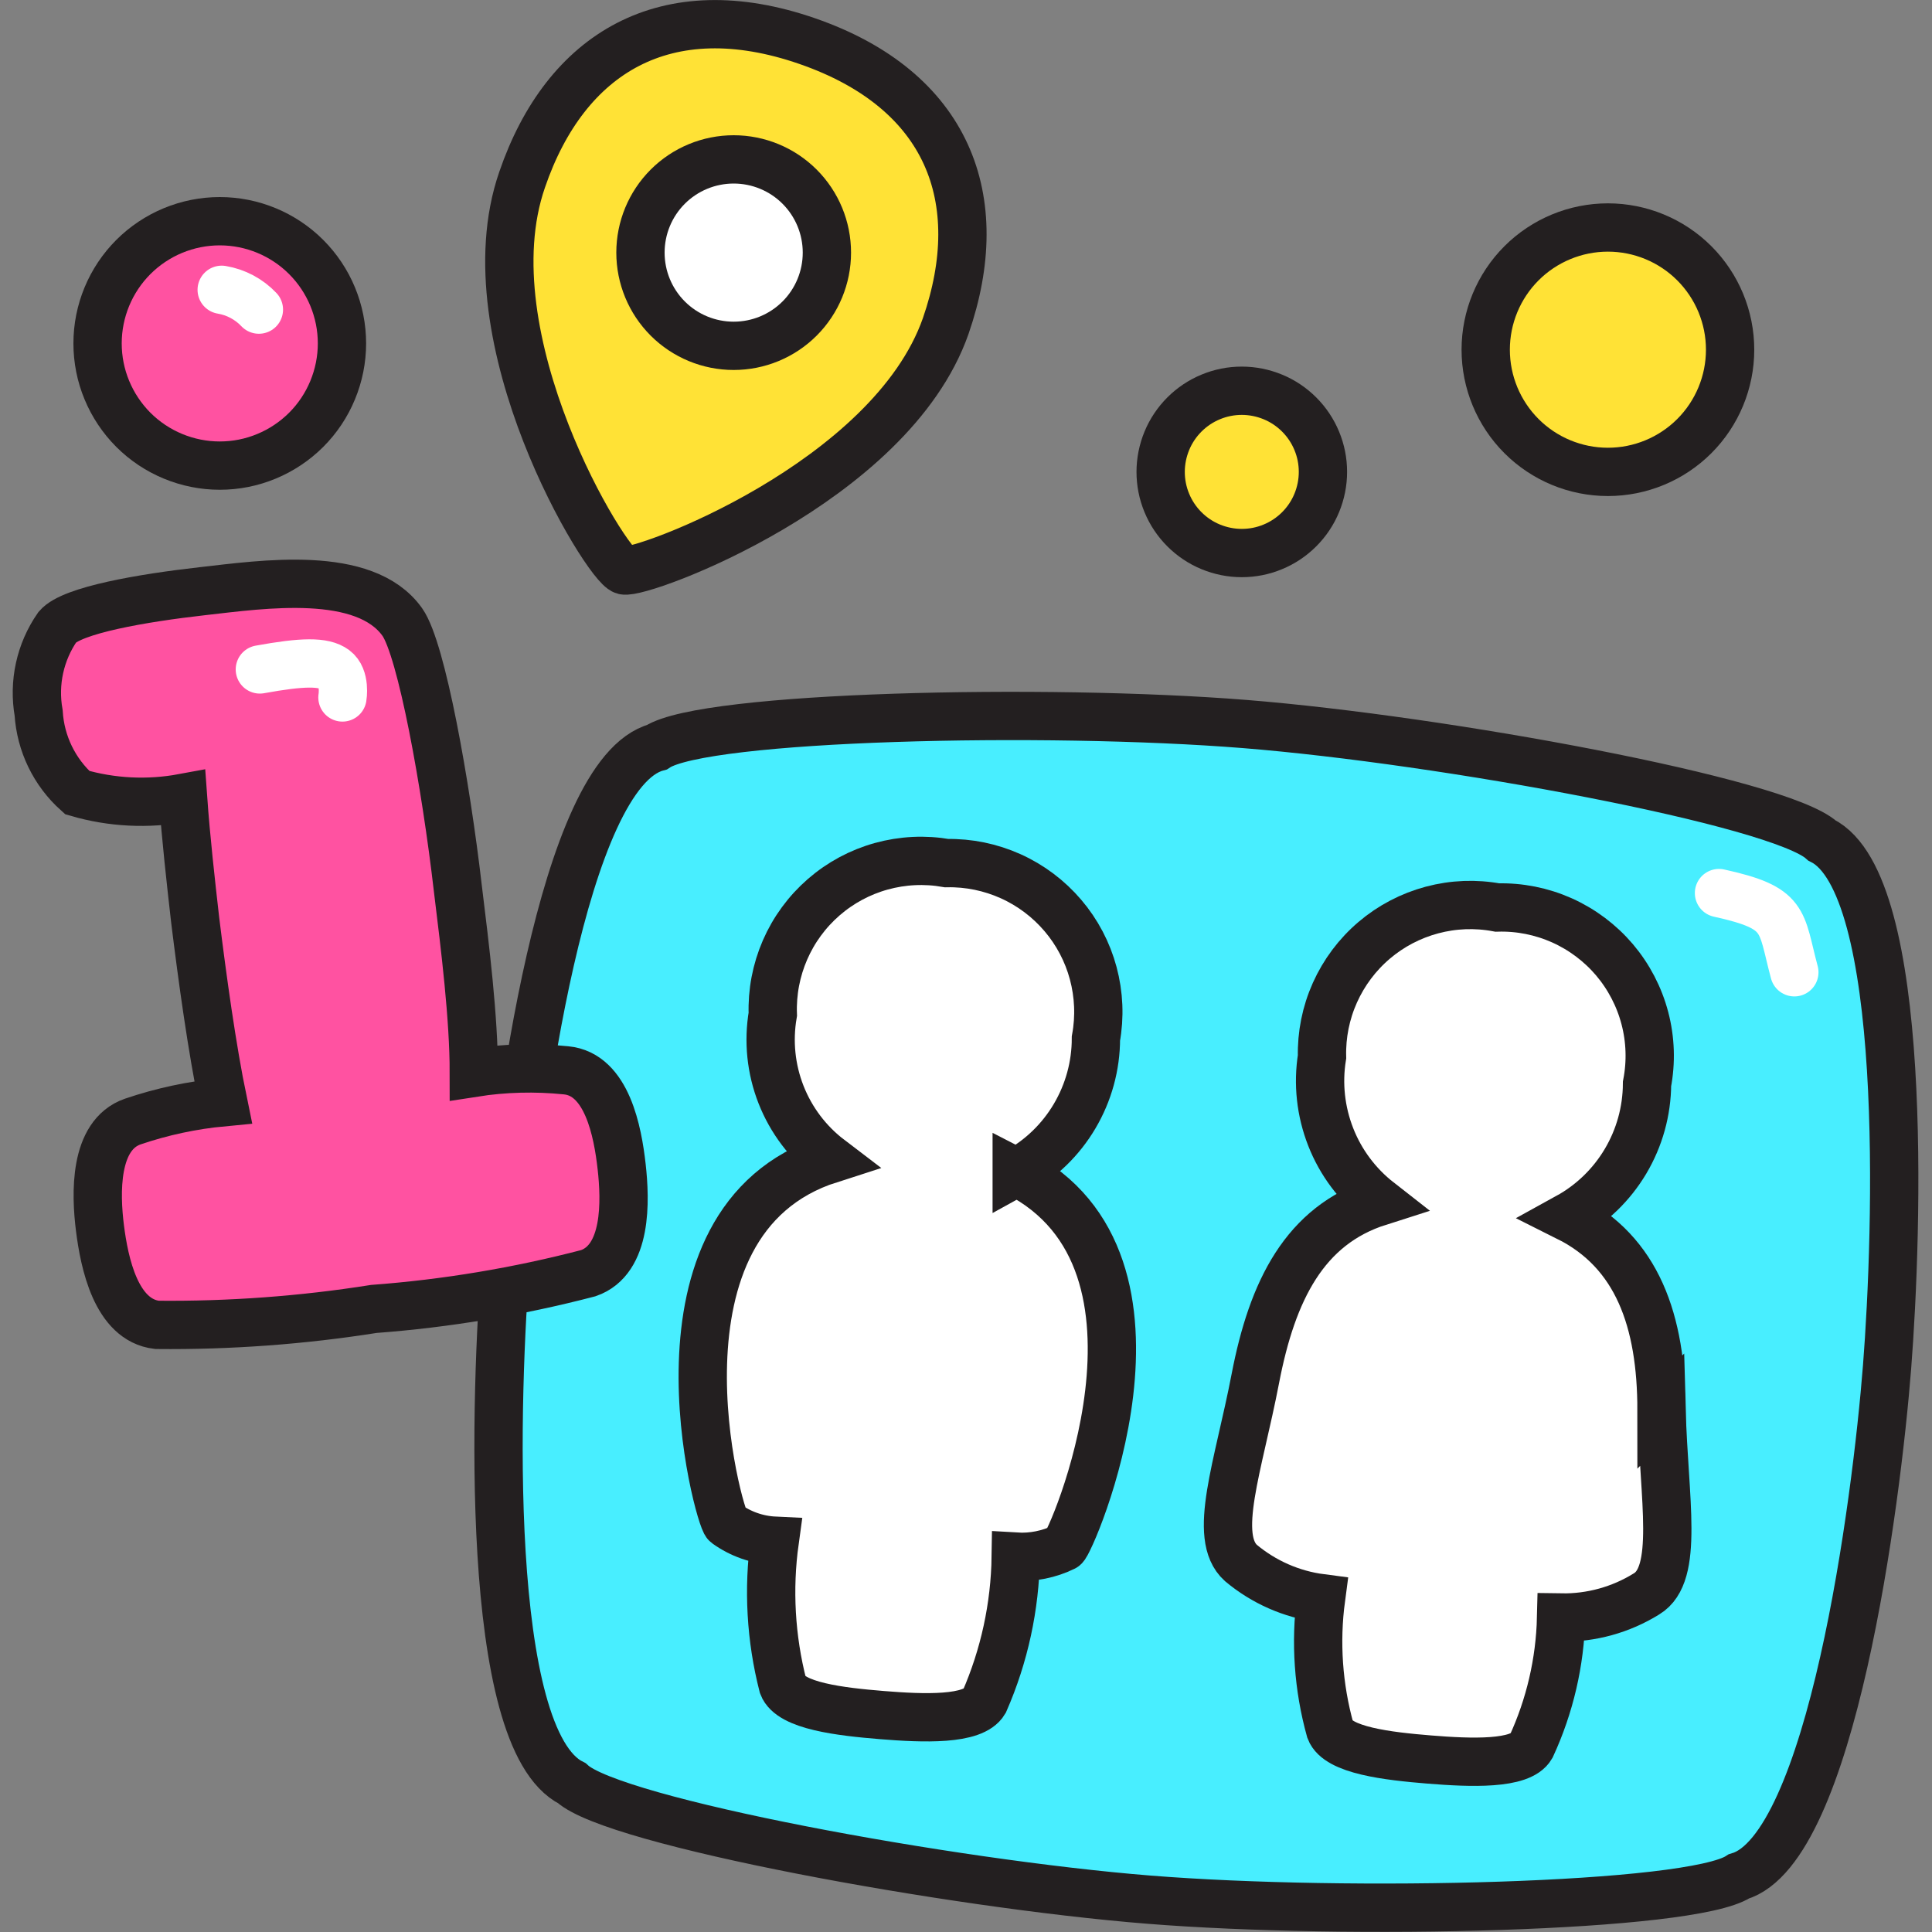 <svg xmlns="http://www.w3.org/2000/svg" fill="none" viewBox="0 0 40 40" id="Information-Toilet-Location--Streamline-Stickies">
  <rect x="0" y="0" width="40" height="40" fill="#808080" stroke="none"/>
  <desc>
    Information Toilet Location Streamline Icon: https://streamlinehq.com
  </desc>
  <path fill="#ffe236" stroke="#231f20" stroke-miterlimit="10" d="M10.81 3.72c-1.14 3.29 1.75 8 2.11 8.09 0.36 0.09 5.52 -1.81 6.66 -5.06 0.91 -2.63 0.05 -4.89 -2.87 -5.9 -2.92 -1.01 -5 0.24 -5.9 2.87Z" stroke-width="1"></path>
  <path fill="#ffffff" stroke="#231f20" stroke-miterlimit="10" d="M13.26 5.23c0 0.512 0.203 1.003 0.565 1.365 0.362 0.362 0.853 0.565 1.365 0.565s1.003 -0.203 1.365 -0.565c0.362 -0.362 0.565 -0.853 0.565 -1.365s-0.203 -1.003 -0.565 -1.365c-0.362 -0.362 -0.853 -0.565 -1.365 -0.565s-1.003 0.203 -1.365 0.565c-0.362 0.362 -0.565 0.853 -0.565 1.365Z" stroke-width="1"></path>
  <path fill="#48eeff" stroke="#231f20" stroke-miterlimit="10" d="M36 38.85c1.92 -0.57 2.85 -7.74 3.07 -10.55 0.22 -2.81 0.45 -10 -1.35 -10.9 -0.88 -0.8 -7.83 -2.08 -11.95 -2.41 -4.12 -0.33 -11.18 -0.17 -12.17 0.48 -1.96 0.53 -2.89 7.74 -3.12 10.53 -0.23 2.79 -0.48 10 1.36 10.92 0.87 0.8 7.82 2.08 11.94 2.41 4.12 0.33 11.22 0.17 12.22 -0.48Z" stroke-width="1"></path>
  <path fill="#ffffff" stroke="#231f20" stroke-miterlimit="10" d="M21.05 24.27c0.496 -0.272 0.911 -0.673 1.199 -1.161 0.288 -0.487 0.441 -1.043 0.441 -1.609 0.082 -0.449 0.062 -0.91 -0.056 -1.351 -0.118 -0.44 -0.333 -0.849 -0.629 -1.196 -0.296 -0.347 -0.665 -0.625 -1.081 -0.812 -0.416 -0.187 -0.868 -0.28 -1.324 -0.271 -0.45 -0.079 -0.912 -0.057 -1.353 0.065 -0.441 0.122 -0.848 0.341 -1.193 0.641 -0.345 0.3 -0.619 0.673 -0.801 1.092 -0.182 0.419 -0.269 0.874 -0.253 1.331 -0.096 0.56 -0.037 1.136 0.171 1.665 0.208 0.529 0.557 0.991 1.009 1.335 -4 1.28 -2.29 7.46 -2.14 7.55 0.292 0.211 0.64 0.333 1 0.35 -0.139 1.002 -0.081 2.021 0.17 3 0.16 0.42 1.19 0.54 2.05 0.61 0.86 0.07 1.89 0.11 2.12 -0.28 0.414 -0.947 0.635 -1.967 0.65 -3 0.345 0.021 0.69 -0.048 1 -0.2 0.12 -0.03 2.7 -5.89 -0.98 -7.76Z" stroke-width="1"></path>
  <path fill="#ffffff" stroke="#231f20" stroke-miterlimit="10" d="M34.4 29.2c0 -1.85 -0.5 -3.28 -1.94 -4 0.494 -0.272 0.907 -0.672 1.195 -1.157 0.288 -0.485 0.442 -1.038 0.445 -1.603 0.087 -0.451 0.072 -0.916 -0.045 -1.361 -0.117 -0.445 -0.332 -0.857 -0.629 -1.208 -0.298 -0.35 -0.67 -0.629 -1.09 -0.817 -0.42 -0.187 -0.876 -0.278 -1.336 -0.265 -0.449 -0.084 -0.911 -0.066 -1.352 0.052 -0.441 0.118 -0.851 0.332 -1.198 0.628 -0.348 0.296 -0.625 0.666 -0.812 1.083 -0.187 0.417 -0.278 0.87 -0.267 1.327 -0.09 0.56 -0.027 1.133 0.18 1.661 0.207 0.528 0.553 0.99 1 1.339 -1.54 0.49 -2.21 1.84 -2.56 3.66 -0.35 1.82 -0.9 3.28 -0.3 3.82 0.473 0.396 1.048 0.65 1.66 0.73 -0.122 0.913 -0.057 1.842 0.19 2.73 0.16 0.42 1.19 0.54 2.05 0.61 0.86 0.07 1.89 0.11 2.11 -0.27 0.387 -0.838 0.598 -1.747 0.62 -2.67 0.625 0.01 1.239 -0.16 1.77 -0.49 0.68 -0.41 0.36 -1.95 0.31 -3.8Z" stroke-width="1"></path>
  <path stroke="#ffffff" stroke-linecap="round" stroke-miterlimit="10" d="M35.59 18.49c1.41 0.31 1.27 0.56 1.56 1.64" stroke-width="1"></path>
  <path fill="#ffe236" stroke="#231f20" stroke-miterlimit="10" d="M30.76 7.24c0 0.671 0.267 1.315 0.741 1.789 0.474 0.474 1.118 0.741 1.789 0.741 0.671 0 1.315 -0.267 1.789 -0.741 0.474 -0.474 0.741 -1.118 0.741 -1.789s-0.267 -1.315 -0.741 -1.789c-0.474 -0.474 -1.118 -0.741 -1.789 -0.741 -0.671 0 -1.315 0.267 -1.789 0.741 -0.474 0.474 -0.741 1.118 -0.741 1.789Z" stroke-width="1"></path>
  <path fill="#ffe236" stroke="#231f20" stroke-miterlimit="10" d="M24.03 9.77c0 0.221 0.043 0.439 0.128 0.643 0.084 0.204 0.208 0.389 0.364 0.545 0.156 0.156 0.341 0.28 0.545 0.364 0.204 0.084 0.422 0.128 0.643 0.128 0.221 0 0.439 -0.043 0.643 -0.128 0.204 -0.084 0.389 -0.208 0.545 -0.364 0.156 -0.156 0.28 -0.341 0.364 -0.545 0.084 -0.204 0.128 -0.422 0.128 -0.643 0 -0.221 -0.043 -0.439 -0.128 -0.643 -0.084 -0.204 -0.208 -0.389 -0.364 -0.545 -0.156 -0.156 -0.341 -0.28 -0.545 -0.364 -0.204 -0.084 -0.422 -0.128 -0.643 -0.128 -0.221 0 -0.439 0.043 -0.643 0.128 -0.204 0.084 -0.389 0.208 -0.545 0.364 -0.156 0.156 -0.28 0.341 -0.364 0.545 -0.084 0.204 -0.128 0.422 -0.128 0.643Z" stroke-width="1"></path>
  <path fill="#ff52a1" stroke="#231f20" stroke-miterlimit="10" d="M11.72 22.16c-0.636 -0.065 -1.278 -0.049 -1.91 0.05 0 -1.14 -0.18 -2.59 -0.33 -3.81 -0.25 -2.16 -0.75 -4.95 -1.15 -5.52 -0.78 -1.1 -2.9 -0.78 -4.14 -0.64 -1.24 0.14 -2.7 0.39 -3 0.74 -0.36 0.518 -0.5 1.158 -0.39 1.78 0.039 0.634 0.326 1.227 0.8 1.65 0.711 0.208 1.461 0.245 2.19 0.11 0.06 0.84 0.16 1.73 0.25 2.52 0.15 1.22 0.35 2.67 0.58 3.78 -0.637 0.06 -1.264 0.194 -1.87 0.4 -0.81 0.28 -0.77 1.5 -0.68 2.21 0.09 0.71 0.33 1.9 1.18 2 1.503 0.015 3.005 -0.095 4.49 -0.33 1.499 -0.112 2.985 -0.36 4.44 -0.74 0.81 -0.28 0.77 -1.5 0.69 -2.21 -0.08 -0.71 -0.3 -1.91 -1.15 -1.99Z" stroke-width="1"></path>
  <path fill="#ff52a1" stroke="#231f20" stroke-miterlimit="10" d="M2.02 7.11c0 0.332 0.065 0.661 0.193 0.968 0.127 0.307 0.314 0.586 0.548 0.821 0.235 0.235 0.514 0.421 0.821 0.548 0.307 0.127 0.636 0.193 0.968 0.193 0.332 0 0.661 -0.065 0.968 -0.193 0.307 -0.127 0.586 -0.314 0.821 -0.548 0.235 -0.235 0.421 -0.514 0.548 -0.821 0.127 -0.307 0.193 -0.636 0.193 -0.968 0 -0.671 -0.267 -1.315 -0.741 -1.789 -0.474 -0.474 -1.118 -0.741 -1.789 -0.741s-1.315 0.267 -1.789 0.741c-0.474 0.474 -0.741 1.118 -0.741 1.789Z" stroke-width="1"></path>
  <path stroke="#ffffff" stroke-linecap="round" stroke-miterlimit="10" d="M5.38 13.86c0.88 -0.16 1.32 -0.17 1.55 0 0.23 0.17 0.16 0.58 0.16 0.58" stroke-width="1"></path>
  <path stroke="#ffffff" stroke-linecap="round" stroke-miterlimit="10" d="M4.59 6c0.294 0.049 0.565 0.193 0.77 0.41" stroke-width="1"></path>
</svg>